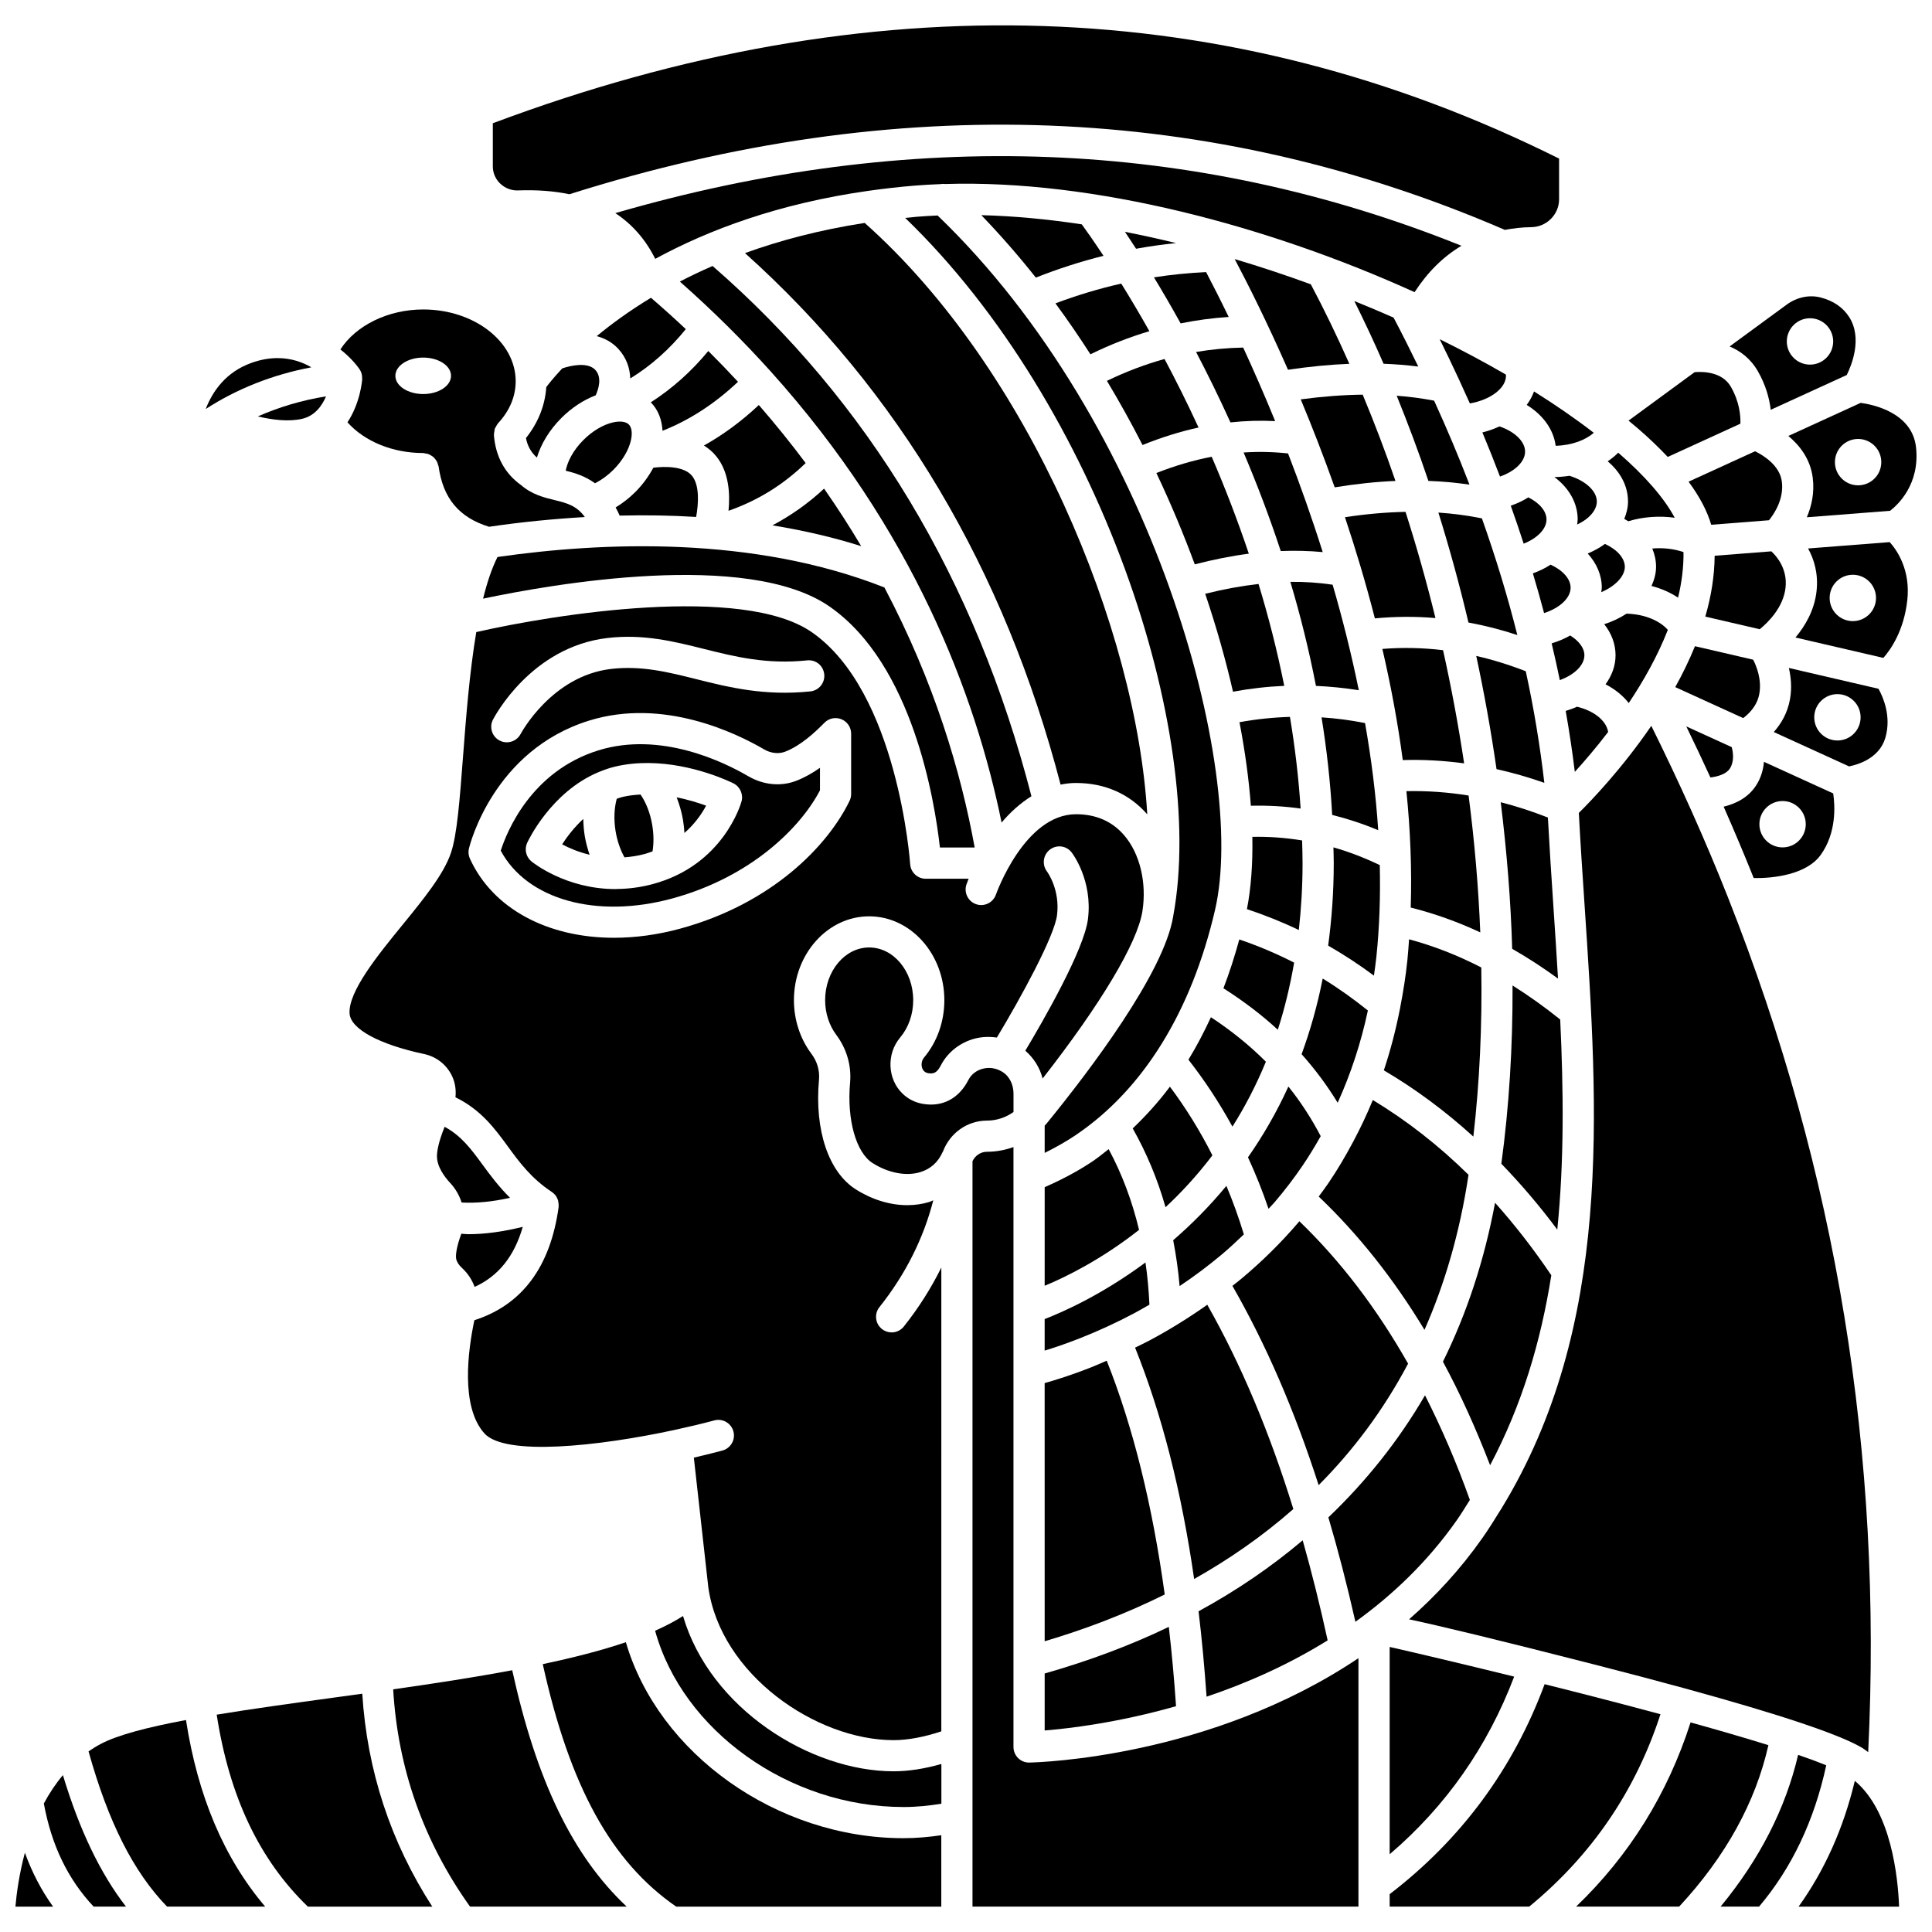 <?xml version="1.0" encoding="UTF-8"?>
<!-- Uploaded to: ICON Repo, www.iconrepo.com, Generator: ICON Repo Mixer Tools -->
<svg width="800px" height="800px" version="1.1" viewBox="144 144 512 512" xmlns="http://www.w3.org/2000/svg">
 <defs>
  <clipPath id="b">
   <path d="m617 250h34.902v32h-34.902z"/>
  </clipPath>
  <clipPath id="a">
   <path d="m148.09 634h10.906v16h-10.906z"/>
  </clipPath>
 </defs>
 <path d="m474.95 290.73c-3.051-9.082-6.383-17.688-9.84-25.684-4.82 0.926-9.695 2.356-14.66 4.309 3.836 8.074 7.211 16.18 10.176 24.203 4.945-1.27 9.727-2.231 14.324-2.828z"/>
 <path d="m461.63 257.3c-3.016-6.543-6.062-12.613-9.016-18.164-5.141 1.426-10.219 3.352-15.27 5.793 3.363 5.602 6.516 11.277 9.434 17.004 5.016-2.019 9.957-3.57 14.852-4.633z"/>
 <path d="m525.19 279.84c2.984 9.57 5.644 19.293 7.969 29.137 4.324 0.793 8.645 1.891 12.953 3.316-2.574-10.262-5.727-20.574-9.391-30.918-3.742-0.754-7.582-1.27-11.531-1.535z"/>
 <path d="m481.76 462.63c2.668-3.125 5.18-6.406 7.465-9.77 1.711-2.516 3.277-5.121 4.777-7.769-2.434-4.652-5.269-9.051-8.566-13.145-3.164 6.945-6.805 13.164-10.707 18.754 2.035 4.414 3.863 8.957 5.445 13.641 0.508-0.578 1.086-1.125 1.586-1.711z"/>
 <path d="m484.34 325.76c-1.871-9.332-4.18-18.363-6.816-27-4.519 0.512-9.219 1.371-14.133 2.602 2.996 8.871 5.449 17.574 7.367 25.945 4.512-0.832 9.047-1.352 13.582-1.547z"/>
 <path d="m486.96 399.11c-4.711-2.406-9.555-4.461-14.531-6.144-1.234 4.477-2.613 8.812-4.207 12.938 5.238 3.336 10.074 6.981 14.41 10.984 1.781-5.5 3.227-11.445 4.328-17.777z"/>
 <path d="m445.07 209.92c3.516-0.641 7.047-1.137 10.594-1.5-4.519-1.105-9.035-2.098-13.535-2.981 0.898 1.336 1.895 2.856 2.941 4.481z"/>
 <path d="m497.71 273.15c5.562-0.906 10.922-1.48 16.102-1.695-2.668-7.781-5.578-15.406-8.684-22.867-5.172 0.062-10.629 0.477-16.422 1.246 2.992 7.176 6.043 15.004 9.004 23.316z"/>
 <path d="m502.91 223.78c2.695 5.43 5.297 10.953 7.75 16.617 3.16 0.117 6.227 0.367 9.199 0.746-2.098-4.32-4.262-8.645-6.543-12.969-3.414-1.512-6.891-2.969-10.406-4.394z"/>
 <path d="m514.14 248.87c2.988 7.387 5.824 14.895 8.398 22.574 3.715 0.137 7.34 0.469 10.887 0.984-2.84-7.402-5.977-14.82-9.367-22.246-3.18-0.617-6.484-1.055-9.918-1.312z"/>
 <path d="m449.81 217.5c2.211 3.644 4.59 7.723 7.07 12.199 4.215-0.852 8.461-1.43 12.738-1.699-2.293-4.731-4.332-8.738-5.988-11.891-4.629 0.219-9.238 0.68-13.82 1.391z"/>
 <path d="m536.56 400.39c-6.293-3.246-12.656-5.715-19.141-7.469-0.137 1.859-0.258 3.715-0.449 5.566-0.438 4.238-1.105 8.367-1.891 12.438-0.031 0.188-0.043 0.367-0.102 0.547-1.094 5.562-2.508 10.957-4.246 16.176 8.332 4.898 16.25 10.766 23.723 17.562 1.664-14.469 2.352-29.492 2.106-44.82z"/>
 <path d="m470.08 255.94c3.961-0.426 7.91-0.543 11.852-0.344-2.93-7.152-5.801-13.691-8.477-19.488-4.227 0.082-8.383 0.477-12.484 1.168 3 5.731 6.074 11.965 9.109 18.664z"/>
 <path d="m471.21 212.66c3.527 6.664 8.602 16.762 14.121 29.328 5.68-0.836 11.105-1.371 16.262-1.574-3.211-7.219-6.598-14.27-10.207-21.066-6.633-2.426-13.375-4.664-20.176-6.688z"/>
 <path d="m307.07 200.48c4.477 2.957 8.023 6.992 10.574 12.121 14.062-7.66 32.656-14.66 56.527-18.035h0.012c3.926-0.555 7.969-1.023 12.184-1.371 2.269-0.188 4.57-0.309 6.887-0.402 0.414-0.074 0.816-0.082 1.234-0.027 39.297-1.219 85.574 11.047 124.39 28.66 3.449-5.324 7.609-9.426 12.422-12.293-70.738-28.449-146.08-31.359-224.23-8.652z"/>
 <path d="m362.39 273.49c-4.16 3.883-8.742 7.109-13.68 9.734 8.227 1.348 16.102 3.16 23.52 5.516-3.004-5.055-6.277-10.145-9.84-15.25z"/>
 <path d="m307.82 236.41c2.238 2.418 3.098 5.184 3.211 7.879 5.477-3.363 10.402-7.731 14.715-13.066-2.957-2.789-6.047-5.559-9.23-8.312-5.715 3.457-10.477 6.945-14.375 10.164 2.078 0.574 4.051 1.578 5.68 3.336z"/>
 <path d="m330.55 262.07c1.195 0.742 2.316 1.664 3.277 2.859 3.359 4.156 3.688 9.898 3.238 14.43 7.746-2.707 14.5-6.879 20.441-12.645-3.828-5.133-7.961-10.262-12.406-15.379-4.594 4.312-9.457 7.883-14.551 10.734z"/>
 <path d="m317.14 267.95c-1.219 2.269-2.801 4.457-4.754 6.418-1.625 1.625-3.391 2.992-5.238 4.109 0.371 0.668 0.727 1.387 1.074 2.16 6.93-0.164 13.688-0.051 20.262 0.359 0.629-3.441 0.957-8.359-1.082-10.883-2.09-2.59-7.168-2.555-10.262-2.164z"/>
 <path d="m316.46 250.63c0.008 0.008 0.02 0.012 0.027 0.02 1.918 1.918 2.922 4.559 3.086 7.508 7.109-2.797 13.812-7.133 20.004-12.977-2.523-2.731-5.152-5.453-7.871-8.164-4.5 5.461-9.609 9.988-15.246 13.613z"/>
 <path d="m557.47 414.18c-4.203-3.371-8.406-6.363-12.629-9.016 0.062 16.211-0.906 32.059-2.969 47.242 5.176 5.359 10.137 11.148 14.824 17.457 1.848-18.211 1.66-36.926 0.773-55.684z"/>
 <path d="m554.92 293.64c-1.395 0.926-2.984 1.691-4.691 2.312 1.047 3.512 2.047 7.019 2.969 10.523 4.125-1.34 7.031-3.965 7.031-6.742 0-2.312-2.078-4.621-5.309-6.094z"/>
 <path d="m533.17 455.36c0-0.008 0-0.016 0.004-0.023-7.922-7.797-16.398-14.402-25.363-19.82-1.543 3.766-3.273 7.426-5.168 10.984-0.023 0.066-0.074 0.121-0.102 0.188-1.984 3.711-4.109 7.336-6.477 10.816-0.828 1.215-1.715 2.398-2.594 3.594 10.469 9.969 19.84 21.762 28.035 35.324 5.316-12.055 9.348-25.66 11.664-41.062z"/>
 <path d="m555.11 481.96c-4.688-6.953-9.668-13.348-14.906-19.215-2.82 15.137-7.438 29.219-13.812 42.113 4.606 8.512 8.742 17.707 12.5 27.438 8.438-15.922 13.461-32.832 16.219-50.336z"/>
 <path d="m541.38 257c-1.41 0.664-2.926 1.195-4.531 1.598 1.633 3.898 3.18 7.801 4.664 11.695 3.934-1.375 6.648-3.938 6.648-6.613 0-2.68-2.738-5.301-6.781-6.68z"/>
 <path d="m525.53 233.89c1.73 3.481 3.394 6.957 5.008 10.438 0.004 0.004 0.004 0.012 0.008 0.02 1.016 2.191 2.012 4.379 2.984 6.566 5.398-0.938 9.578-4 9.578-7.375 0-0.094-0.047-0.188-0.055-0.285-5.547-3.215-11.402-6.352-17.523-9.363z"/>
 <path d="m549.02 275.81c-1.387 0.887-2.961 1.617-4.652 2.211 1.195 3.356 2.34 6.707 3.422 10.055 3.602-1.43 6.051-3.883 6.051-6.398 0-2.211-1.852-4.387-4.82-5.867z"/>
 <path d="m467.69 476.53c2.066-1.727 4.016-3.562 5.945-5.406-1.336-4.41-2.879-8.691-4.625-12.855-4.574 5.539-9.363 10.305-14.102 14.402 0.762 3.945 1.352 7.984 1.699 12.156 3.883-2.594 7.586-5.367 11.082-8.297z"/>
 <path d="m560.11 312.41c-1.488 0.852-3.129 1.555-4.906 2.086 0.77 3.246 1.504 6.496 2.164 9.734 3.844-1.391 6.512-3.938 6.512-6.574 0.004-1.902-1.43-3.801-3.769-5.246z"/>
 <path d="m605.96 334.3c1.508-1.121 3.715-3.246 4.281-6.449 0.664-3.781-0.727-7.25-1.633-9.023l-15.426-3.578c-1.527 3.742-3.293 7.371-5.223 10.84z"/>
 <path d="m569.13 309.41c1.934 2.43 3.008 5.25 3.008 8.25 0 2.777-0.977 5.391-2.652 7.684 2.516 1.312 4.609 3 6.148 4.973 3.941-5.894 7.652-12.477 10.359-19.391-1.902-2.184-5.711-4.148-10.941-4.301-1.773 1.152-3.742 2.117-5.922 2.785z"/>
 <path d="m561.93 331.29c-0.949 0.434-1.957 0.793-3.004 1.113 0.957 5.398 1.762 10.789 2.418 16.152 2.523-2.777 5.613-6.371 8.832-10.574-0.504-3.047-3.805-5.625-8.246-6.691z"/>
 <path d="m292.99 241.64c-2.141 2.289-3.523 4.023-4.219 4.945-0.328 4.879-2.168 9.473-5.394 13.512 0.414 2.098 1.363 3.789 2.906 5.168 1.102-3.648 3.32-7.328 6.496-10.504 2.723-2.719 5.879-4.773 9.094-6.004 0.738-1.648 1.73-4.731-0.105-6.723-2.059-2.215-6.688-1.125-8.777-0.395z"/>
 <path d="m454.04 431.98c-3.019 4.043-6.336 7.695-9.859 11.059 3.664 6.492 6.594 13.453 8.695 20.887 4.231-3.938 8.438-8.504 12.422-13.742-3.234-6.41-6.988-12.492-11.258-18.203z"/>
 <path d="m609.11 263.59-17.621 8.059c2.934 3.981 4.941 7.793 6 11.418l15.312-1.195c1.414-1.742 3.996-5.637 3.406-10.246-0.555-4.273-4.828-6.918-7.098-8.035z"/>
 <path d="m588.7 302.39c0.98-4.012 1.496-8.055 1.445-12.078-2.539-0.875-5.426-1.203-8.273-0.949 0.645 1.543 1 3.172 1 4.859 0 1.77-0.484 3.449-1.207 5.062 2.609 0.688 5 1.734 7.035 3.106z"/>
 <path d="m464.91 413.58c-1.836 3.926-3.789 7.719-5.965 11.242 4.359 5.582 8.25 11.504 11.66 17.742 3.269-5.156 6.262-10.879 8.867-17.199-4.309-4.316-9.168-8.25-14.562-11.785z"/>
 <g clip-path="url(#b)">
  <path d="m624.39 270.57c0.516 4.023-0.32 7.606-1.566 10.516l22.062-1.719c2.035-1.566 7.945-7.004 6.883-16.809-1.004-9.25-11.477-11.363-14.672-11.793l-19.164 8.766c2.965 2.481 5.816 6.062 6.457 11.039zm12.027-10.242c3.391 0 6.144 2.75 6.144 6.144 0 3.391-2.75 6.144-6.144 6.144-3.391 0-6.144-2.75-6.144-6.144 0-3.391 2.754-6.144 6.144-6.144z"/>
 </g>
 <path d="m626.51 370.55c4.211-5.859 3.793-13.016 3.309-16.285l-18.355-8.371c-0.172 2.019-0.746 4.18-2.07 6.242-2.152 3.352-5.574 4.906-8.609 5.644 2.777 6.297 5.441 12.602 7.969 18.918 5.113 0.09 13.965-0.867 17.758-6.148zm-10.109-14.27c3.391 0 6.144 2.75 6.144 6.144 0 3.391-2.75 6.144-6.144 6.144-3.391 0-6.144-2.75-6.144-6.144 0-3.398 2.75-6.144 6.144-6.144z"/>
 <path d="m602.93 342-12.043-5.492c2.195 4.504 4.324 9.012 6.391 13.527 1.875-0.227 4.184-0.852 5.156-2.367 1.203-1.875 0.875-4.227 0.496-5.668z"/>
 <path d="m613.43 290.11-15.027 1.168c-0.051 5.441-0.938 10.848-2.481 16.129l14.426 3.348c2.141-1.746 6.266-5.746 6.84-11.027 0.527-4.887-2.211-8.18-3.758-9.617z"/>
 <path d="m485.96 298.2c2.637 8.824 4.934 18.047 6.785 27.57 3.789 0.164 7.578 0.547 11.355 1.152-1.961-9.582-4.312-18.961-6.941-27.969-3.617-0.531-7.332-0.805-11.199-0.754z"/>
 <path d="m506.5 411.79c-3.863-3.098-7.852-5.941-11.969-8.465-1.422 7.195-3.32 13.859-5.594 20.039 3.582 4.023 6.781 8.309 9.559 12.875 3.484-7.695 6.176-15.844 8.004-24.449z"/>
 <path d="m475.49 357.53c4.422-0.105 8.82 0.125 13.188 0.746-0.535-8.266-1.508-16.379-2.828-24.293-4.465 0.137-8.93 0.598-13.375 1.41 1.5 7.797 2.496 15.219 3.016 22.137z"/>
 <path d="m489.19 372.73c0-2.012-0.062-4.008-0.121-6.004-4.367-0.719-8.762-1.043-13.184-0.949 0.129 7.176-0.355 13.621-1.434 19.156 4.688 1.559 9.277 3.387 13.75 5.535 0.625-5.609 0.988-11.496 0.988-17.738z"/>
 <path d="m508.75 397.63c0.836-8.051 1.094-16.207 0.902-24.379-4.047-1.922-8.145-3.512-12.277-4.691 0.023 1.391 0.082 2.773 0.082 4.172 0 7.762-0.555 15.008-1.48 21.867 4.156 2.391 8.211 5.031 12.129 7.957 0.223-1.637 0.469-3.262 0.645-4.926z"/>
 <path d="m532.01 346.3c-1.508-10.039-3.367-20.059-5.586-29.996-5.371-0.641-10.738-0.762-16.082-0.332 2.223 9.586 4.082 19.445 5.406 29.457 5.414-0.16 10.84 0.133 16.262 0.871z"/>
 <path d="m524.41 307.79c-2.324-9.512-4.984-18.902-7.934-28.141-5.141 0.102-10.473 0.566-16.047 1.418 2.852 8.531 5.539 17.508 7.93 26.809 5.344-0.504 10.699-0.543 16.051-0.086z"/>
 <path d="m556.89 403.33c-0.371-6.32-0.789-12.637-1.211-18.926-0.535-8.008-1.055-15.926-1.473-23.746-4.156-1.637-8.324-2.992-12.496-4.059 1.602 13.023 2.664 26.023 3.035 38.848 4.07 2.324 8.113 4.953 12.145 7.883z"/>
 <path d="m404.06 201.02c5.082 5.285 9.906 10.809 14.449 16.547 5.898-2.336 11.883-4.262 17.93-5.773-2.621-3.965-4.629-6.797-5.754-8.34-9.086-1.375-18.016-2.215-26.625-2.434z"/>
 <path d="m509.24 364.01c-0.621-9.531-1.848-19.035-3.488-28.391-3.828-0.746-7.676-1.266-11.527-1.512 1.363 8.418 2.332 17.051 2.816 25.852 4.113 1.031 8.176 2.367 12.199 4.051z"/>
 <path d="m535.22 317.83c2.137 9.941 3.93 19.965 5.375 29.996 4.231 0.941 8.453 2.144 12.668 3.633-1.133-9.797-2.75-19.648-4.918-29.566-4.363-1.707-8.742-3.066-13.125-4.062z"/>
 <path d="m448.6 231.77c-2.652-4.715-5.168-8.934-7.457-12.617-5.875 1.336-11.695 3.082-17.438 5.242 3.246 4.414 6.332 8.918 9.273 13.496 5.125-2.516 10.34-4.559 15.621-6.121z"/>
 <path d="m536.29 391.09c-0.484-11.996-1.52-24.121-3.098-36.266-5.504-0.887-11.004-1.277-16.48-1.16 1.043 10.234 1.465 20.559 1.145 30.848 6.254 1.574 12.391 3.758 18.434 6.578z"/>
 <path d="m473.57 263.92c3.461 8.168 6.809 16.891 9.84 26.113 3.812-0.152 7.519-0.066 11.125 0.277-2.918-9.23-6.039-18-9.188-26.145-3.918-0.422-7.836-0.516-11.777-0.246z"/>
 <path d="m261.83 442.61c-1.711 4.238-2.031 6.637-2.031 7.785 0 2.75 1.91 5.379 3.508 7.102 1.422 1.527 2.426 3.309 3.027 5.184 3.852 0.203 8.086-0.188 12.828-1.25-2.965-2.941-5.219-5.953-7.254-8.742-3.074-4.207-5.66-7.684-10.078-10.078z"/>
 <path d="m266.25 470.95c-0.016 0.055-0.023 0.102-0.047 0.156-1.246 3.406-1.496 5.582-1.312 6.481 0.164 0.832 0.688 1.648 1.547 2.441 1.566 1.441 2.664 3.168 3.34 5.012 6.285-2.848 10.52-8.086 12.758-15.91-5.203 1.277-9.988 1.945-14.402 1.945-0.656 0.004-1.25-0.094-1.883-0.125z"/>
 <path d="m248.2 591.69c1.215 20.957 8.039 40.305 20.359 57.578l41.523 0.004c-14.289-13.402-23.895-33.352-30.34-62.645-9.98 1.879-20.664 3.516-31.543 5.062z"/>
 <path d="m232.27 593.91c-10.848 1.488-21.43 2.945-30.844 4.492 3.359 21.719 11.277 38.426 24.16 50.875h32.973c-11.062-17.137-17.266-36.07-18.555-56.43-2.586 0.355-5.164 0.711-7.734 1.062z"/>
 <path d="m325.01 572.26c-2.172 1.387-4.656 2.684-7.398 3.902 7.277 26.434 35.445 46.715 65.828 46.715 3.543 0 6.859-0.355 10.035-0.879v-10.523c-4.469 1.27-8.723 1.938-12.672 1.938-22.031-0.004-48.594-16.605-55.793-41.152z"/>
 <path d="m309.86 579.2c-6.477 2.207-13.953 4.106-22.02 5.812 7.156 32.418 18.172 52.41 35.363 64.266h70.25v-18.922c-3.219 0.461-6.535 0.781-10.035 0.781-33.648 0-64.941-22.469-73.559-51.938z"/>
 <path d="m306.54 268.52c2.359-2.359 4.055-5.199 4.652-7.789 0.434-1.91 0.238-3.453-0.547-4.238-0.789-0.785-2.332-0.984-4.234-0.543-2.594 0.594-5.43 2.289-7.793 4.648-2.793 2.793-4.246 5.789-4.703 8.137 2.41 0.602 5.144 1.422 7.769 3.336 1.691-0.855 3.363-2.062 4.856-3.551z"/>
 <path d="m224.1 254.98c3.348-0.785 5.234-3.434 6.305-5.941-6.438 1.035-12.457 2.84-18.07 5.316 3.867 0.93 8.219 1.461 11.766 0.625z"/>
 <path d="m298.58 361.02c-2.492 2.316-4.379 4.828-5.606 6.734 1.742 0.949 4.238 2.031 7.277 2.769-0.527-1.57-0.984-3.195-1.27-4.891-0.258-1.566-0.375-3.106-0.402-4.613z"/>
 <path d="m217.56 238.9c-2.109 0-4.422 0.367-6.938 1.27-6.789 2.43-10.293 7.539-12.102 12.215 8.34-5.387 17.703-9.086 27.996-11.047-2.336-1.355-5.344-2.438-8.957-2.438z"/>
 <g clip-path="url(#a)">
  <path d="m148.09 649.28h9.98c-3.113-4.309-5.578-9.074-7.473-14.289-1.527 5.691-2.215 10.883-2.508 14.289z"/>
 </g>
 <path d="m155.62 621.95c2.035 11.086 6.367 20.051 13.188 27.316h8.574c-6.832-8.855-12.285-20.207-16.711-34.844-1.965 2.348-3.641 4.883-5.051 7.527z"/>
 <path d="m361.3 347.48c-1.906 1.344-4.016 2.562-6.285 3.438-4.07 1.574-8.703 1.129-12.73-1.219-6.445-3.769-23.223-11.973-39.734-6.836-17.887 5.57-24.293 21.711-25.848 26.574 6.93 12.949 25.34 18.152 45.453 12.668 20.91-5.699 34.012-18.801 39.145-28.664l0.004-5.961zm-20.793 8.93c-0.195 0.691-4.894 16.91-23.559 21.891-3.359 0.898-6.523 1.262-9.484 1.289-0.031 0-0.062 0.016-0.094 0.016-0.012 0-0.02-0.008-0.031-0.008-0.078 0-0.16 0.016-0.238 0.016-13.098 0-21.801-6.961-22.254-7.324-1.453-1.191-1.926-3.207-1.145-4.918 0.277-0.602 6.297-13.422 18.844-18.715 0.09-0.043 0.184-0.078 0.277-0.113 1.363-0.559 2.777-1.055 4.293-1.41 2.906-0.684 5.82-0.941 8.645-0.926h0.055c11.883 0.078 22.059 5.141 22.582 5.402 1.75 0.902 2.633 2.902 2.109 4.801z"/>
 <path d="m553.34 590.33c-8.297 22.379-22.074 41.082-41.066 55.645v3.293l36.984 0.004c16.559-13.594 28.219-30.734 34.781-50.984-10.152-2.742-20.734-5.465-30.699-7.957z"/>
 <path d="m620.52 609.06c-3.312 14.172-10.184 27.648-20.543 40.211h10.195c8.664-10.23 14.633-22.805 17.801-37.453-2.109-0.859-4.598-1.781-7.453-2.758z"/>
 <path d="m592.02 600.46c-6.051 18.875-16.207 35.25-30.336 48.809h27.312c12.316-13.266 20.242-27.637 23.648-42.781-6.148-1.918-13.172-3.961-20.625-6.027z"/>
 <path d="m313.75 354.56c-1.582 0.086-3.172 0.262-4.75 0.629-0.543 0.129-1.035 0.328-1.555 0.492-0.676 2.441-0.816 5.504-0.309 8.586 0.426 2.562 1.262 4.988 2.356 6.941 1.707-0.141 3.469-0.383 5.328-0.883 0.75-0.199 1.422-0.461 2.109-0.707 0.348-2.125 0.332-4.531-0.078-6.969-0.516-3.129-1.652-6-3.102-8.09z"/>
 <path d="m623.16 289.35c1.59 2.887 2.746 6.648 2.25 11.262-0.555 5.133-3.035 9.289-5.594 12.336l23.297 5.402c1.934-2.203 5.43-7.168 6.336-15.246 0.91-8.082-2.754-13.316-4.652-15.438zm11.859 19.254c-3.391 0-6.144-2.75-6.144-6.144 0-3.391 2.75-6.144 6.144-6.144 3.391 0 6.144 2.75 6.144 6.144-0.004 3.391-2.754 6.144-6.144 6.144z"/>
 <path d="m620.64 649.28h26.641c-0.305-7.867-2.102-25.309-11.734-33.332-3.004 12.578-8.012 23.73-14.906 33.332z"/>
 <path d="m325 361.29c0.195 1.164 0.312 2.316 0.383 3.457 2.824-2.481 4.656-5.176 5.742-7.234-1.992-0.738-4.719-1.59-7.801-2.211 0.719 1.895 1.328 3.887 1.676 5.988z"/>
 <path d="m239.27 241.84c0.215 0.309 0.379 0.645 0.5 0.988 0.012 0.039 0.012 0.078 0.023 0.117 0.137 0.43 0.188 0.875 0.172 1.328 0 0.07 0.031 0.129 0.023 0.199-0.027 0.391-0.492 6.305-3.91 11.445 4.562 5.078 11.973 8.141 20.066 8.141 0.188 0 0.344 0.082 0.523 0.105 0.281 0.039 0.551 0.07 0.809 0.164 0.258 0.09 0.484 0.215 0.715 0.352 0.223 0.129 0.434 0.258 0.629 0.422 0.211 0.184 0.375 0.387 0.551 0.613 0.152 0.199 0.297 0.387 0.414 0.617 0.133 0.258 0.207 0.523 0.281 0.805 0.047 0.168 0.148 0.312 0.172 0.492 1.168 8.457 5.449 13.531 13.371 15.973 8.664-1.277 17.113-2.09 25.383-2.578-2.172-3.016-4.742-3.695-7.949-4.477-2.848-0.695-6.074-1.48-8.973-4.008-4.219-2.988-6.738-7.519-7.18-13.234-0.004-0.031 0.012-0.062 0.012-0.094-0.016-0.305 0.059-0.602 0.113-0.906 0.043-0.23 0.031-0.473 0.113-0.688 0.066-0.195 0.211-0.355 0.305-0.543 0.156-0.293 0.297-0.594 0.516-0.84 0.02-0.02 0.023-0.055 0.047-0.074 3.051-3.266 4.664-7.109 4.664-11.125 0-10.492-10.992-19.023-24.508-19.023-9.312 0-17.848 4.234-21.945 10.598 2.231 1.75 3.957 3.629 5.062 5.231zm16.883-3.078c4.074 0 7.375 2.164 7.375 4.832 0 2.668-3.301 4.832-7.375 4.832s-7.375-2.164-7.375-4.832c0-2.668 3.305-4.832 7.375-4.832z"/>
 <path d="m380.29 497.1c-0.906 0-1.809-0.293-2.574-0.902-1.785-1.422-2.074-4.023-0.652-5.805 6.871-8.609 11.703-18.254 14.266-28.305-0.352 0.133-0.664 0.328-1.023 0.438-1.875 0.574-3.852 0.855-5.867 0.855-4.516 0-9.242-1.418-13.59-4.152-7.258-4.57-11.016-15.707-9.809-29.055 0.227-2.477-0.477-4.875-2.023-6.941-2.981-3.965-4.617-9.004-4.617-14.172 0-12.254 8.945-22.227 19.934-22.227s19.93 9.973 19.93 22.227c0 5.672-1.914 11.074-5.387 15.203-0.875 1.043-0.863 2.766 0.027 3.613 0.305 0.293 0.645 0.453 1.09 0.527 1.102 0.176 2.195 0.172 3.281-1.961 1.812-3.566 5.141-6.195 9.125-7.223 1.906-0.484 3.867-0.531 5.781-0.258 6.363-10.562 15.234-26.797 15.941-32.422 0.855-6.777-2.539-11.422-2.68-11.617-1.355-1.816-1.004-4.402 0.801-5.777 1.805-1.375 4.371-1.047 5.754 0.75 0.23 0.297 5.617 7.41 4.324 17.676-1.027 8.148-11.836 26.918-16.598 34.871 2.211 1.918 3.828 4.445 4.586 7.375 15.379-19.668 25.145-35.969 26.449-44.355 1.176-7.543-0.668-15.242-4.82-20.086-3.184-3.719-7.481-5.602-12.77-5.602-13.664 0-21.156 21.078-21.23 21.293-0.758 2.152-3.106 3.297-5.254 2.551-2.152-0.746-3.297-3.094-2.555-5.25 0.051-0.141 0.234-0.672 0.566-1.496h-11.363c-2.176 0-3.984-1.691-4.125-3.863-0.027-0.453-3.25-45.723-26.113-61.504-18.301-12.641-68.051-4.762-88.871 0-1.809 10.746-2.738 22.875-3.508 32.953-0.883 11.605-1.582 20.77-3.215 25.59-1.934 5.691-7.238 12.199-12.852 19.082-6.406 7.852-14.375 17.617-14.004 23.453 0.262 4.09 7.828 8.203 19.746 10.738 3.238 0.691 5.926 2.781 7.367 5.742 0.879 1.812 1.152 3.785 0.949 5.727 6.734 3.289 10.375 8.223 13.887 13.027 3.027 4.148 6.168 8.441 11.637 12.047 0.289 0.191 0.535 0.426 0.766 0.672 0.027 0.031 0.066 0.051 0.094 0.082 0.32 0.371 0.547 0.805 0.715 1.266 0.02 0.055 0.066 0.09 0.082 0.148 0.023 0.074 0.004 0.148 0.023 0.223 0.102 0.383 0.148 0.777 0.137 1.18-0.004 0.102 0.012 0.207 0 0.309-0.004 0.043 0.008 0.082 0 0.125-2.184 15.926-9.738 25.953-22.332 30-1.688 8.004-3.703 22.891 2.648 29.977 5.426 6.066 29.957 3.508 50.367-0.891 0.059-0.008 0.102-0.047 0.164-0.055 0.02-0.004 0.039 0.008 0.059 0.004 3.625-0.785 7.133-1.621 10.352-2.484 2.207-0.594 4.473 0.715 5.062 2.926 0.59 2.203-0.719 4.469-2.922 5.059-1.57 0.422-4.215 1.102-7.566 1.883l3.824 34.262c3.199 23.191 28.555 40.602 49.086 40.602 3.824 0 8.094-0.812 12.672-2.332l0.004-122.92c-2.699 5.461-6.012 10.711-9.945 15.641-0.812 1.027-2.016 1.559-3.231 1.559zm-105.65-162.39c0.41-0.785 10.145-19.281 30.371-21.637 9.516-1.117 17.652 0.93 25.52 2.894 8.176 2.051 16.645 4.164 27.359 3.039 2.348-0.242 4.301 1.414 4.539 3.68 0.238 2.269-1.41 4.301-3.676 4.539-12.211 1.273-21.781-1.125-30.23-3.246-7.469-1.871-14.527-3.637-22.559-2.707-15.777 1.84-23.895 17.066-23.98 17.219-0.738 1.414-2.176 2.227-3.672 2.227-0.641 0-1.289-0.148-1.891-0.461-2.031-1.039-2.824-3.519-1.781-5.547zm49.688 55.371c-6.043 1.648-11.977 2.438-17.617 2.438-17.473 0-32.078-7.609-38.18-20.969-0.387-0.844-0.477-1.789-0.262-2.684 0.258-1.059 6.547-26.023 31.82-33.891 19.652-6.117 38.973 3.273 46.363 7.594 1.809 1.062 3.891 1.293 5.582 0.648 4.199-1.625 7.973-5.16 10.449-7.68 1.172-1.203 2.957-1.559 4.512-0.93 1.555 0.637 2.566 2.148 2.566 3.824v15.992c0 0.625-0.141 1.238-0.414 1.801-5.832 12.047-20.676 27.27-44.82 33.855z"/>
 <path d="m412.59 438.69v-4.867c0-2.32-1.027-4.465-2.691-5.598-1.648-1.125-3.578-1.48-5.441-1.004-1.688 0.43-3.074 1.512-3.812 2.961-2.484 4.887-6.82 7.227-11.977 6.371-2.102-0.344-3.938-1.25-5.453-2.699-4.043-3.852-4.34-10.539-0.656-14.914 2.223-2.644 3.449-6.156 3.449-9.887 0-7.699-5.234-13.965-11.668-13.965-6.434 0-11.672 6.262-11.672 13.965 0 3.391 1.055 6.664 2.965 9.215 2.754 3.676 4.047 8.168 3.648 12.645-0.887 9.777 1.574 18.547 5.981 21.324 4.184 2.637 8.895 3.531 12.633 2.387 2.734-0.84 4.731-2.644 5.934-5.367 0.016-0.039 0.051-0.062 0.07-0.098 1.809-4.82 6.359-8.188 11.676-8.188 2.559 0 4.981-0.836 7.016-2.281z"/>
 <path d="m416.71 611.1c-1.082 0-2.125-0.426-2.891-1.18-0.789-0.777-1.238-1.84-1.238-2.949v-158.99c-2.219 0.809-4.586 1.25-7.023 1.25-1.68 0-3.137 1.012-3.836 2.5v197.54h102.28v-65.84c-39.262 26.363-84.734 27.617-87.215 27.664-0.027 0.004-0.055 0.004-0.078 0.004z"/>
 <path d="m170.72 606.15c-1.145 0.602-2.227 1.27-3.254 1.984 5.227 18.75 11.895 31.938 20.809 41.141h26.004c-10.941-12.895-17.84-29.211-20.992-49.453-9.977 1.871-18.004 3.914-22.566 6.328z"/>
 <path d="m420.85 602.59c6.375-0.508 19.383-2.035 34.812-6.43-0.488-7.234-1.133-14.238-1.914-21.02-10.176 4.906-21.188 9.012-32.898 12.355z"/>
 <path d="m486.75 543.91c-6.359-20.551-13.922-38.461-22.809-54.137-4.891 3.445-10.031 6.656-15.438 9.527-1.211 0.645-2.461 1.219-3.695 1.832 7.102 17.68 12.285 37.965 15.652 61.316 9.109-5.125 18-11.242 26.289-18.539z"/>
 <path d="m420.85 578.95c10.363-3.07 21.16-7.102 31.816-12.395-3.266-23.723-8.406-44.457-15.375-61.961-1.336 0.574-2.664 1.188-4.008 1.715-5.391 2.129-9.691 3.457-12.438 4.223z"/>
 <path d="m495.84 578.71c-2.027-9.266-4.227-18.113-6.613-26.512-8.32 7.035-17.527 13.328-27.598 18.809 0.879 7.238 1.57 14.816 2.125 22.633 10.359-3.484 21.422-8.305 32.086-14.93z"/>
 <path d="m488.34 467.64c-0.098 0.121-0.191 0.242-0.293 0.359-4.512 5.281-9.574 10.281-15.055 14.867-0.777 0.648-1.598 1.262-2.391 1.895 8.848 15.434 16.441 32.891 22.852 52.816 9-9.043 17.082-19.684 23.703-32.199-8.309-14.656-17.938-27.266-28.816-37.738z"/>
 <path d="m420.85 501.92c2.441-0.742 5.629-1.805 9.398-3.293 4.879-1.926 9.719-4.156 14.375-6.633 1.355-0.719 2.664-1.492 3.988-2.246-0.184-3.816-0.512-7.562-1.051-11.18-11.562 8.566-21.867 13.125-26.715 14.996v8.355z"/>
 <path d="m272.02 302.65c18.211-3.844 70.012-12.973 91.758 2.047 22.156 15.293 27.969 51.852 29.309 63.906h9.211c-3.609-19.898-10.648-43.781-23.926-68.922-34.781-13.703-74.477-12.102-102.53-8.07-1.523 3.027-2.777 6.801-3.82 11.039z"/>
 <path d="m417.34 355.01c-14.773-57.355-43.184-104.61-84.5-140.52-3.066 1.336-5.949 2.715-8.672 4.129 8.828 7.797 16.793 15.734 23.996 23.727 0.004 0.004 0.012 0.004 0.016 0.008 0.008 0.008 0.012 0.02 0.02 0.031 37.863 42.066 54.332 85.762 61.23 119.6 2.219-2.637 4.867-5.082 7.91-6.973z"/>
 <path d="m530.06 546.88c1.242-1.77 2.332-3.582 3.473-5.379-3.527-9.875-7.516-19.102-11.891-27.73-6.957 11.953-15.547 22.746-25.609 32.348 2.59 8.762 4.973 17.984 7.164 27.672 9.863-7.102 19.137-15.914 26.863-26.91z"/>
 <path d="m454.93 386.73c-0.004 0.023-0.012 0.055-0.016 0.078-0.004 0.012-0.004 0.027-0.008 0.043 0 0.004-0.004 0.008-0.004 0.016-2.422 14.902-22.023 40.754-33.523 54.863-0.164 0.203-0.355 0.383-0.527 0.578v7.219c2.863-1.43 5.652-2.977 8.281-4.754 17.863-12.098 30.609-32.711 36.863-59.617 8.645-37.211-16.32-129.09-73.52-184.05-1.832 0.078-3.644 0.188-5.434 0.332-1.074 0.086-2.106 0.207-3.164 0.309 51.598 49.777 79.977 136.63 71.059 184.9-0.004 0.031-0.004 0.062-0.008 0.09z"/>
 <path d="m420.85 484.74c5.621-2.324 14.977-6.922 25.012-14.809-1.832-7.656-4.512-14.809-8.059-21.398-1.34 1.035-2.644 2.133-4.039 3.082-4.035 2.731-8.398 5.016-12.91 6.996z"/>
 <path d="m429.17 351.5c7.613 0 14.125 2.879 18.867 8.309-2.824-48.805-31.145-117.83-74.883-156.73-11.969 1.848-22.516 4.656-31.723 7.996 40.645 36.453 68.75 83.785 83.637 140.85 1.32-0.258 2.676-0.43 4.102-0.43z"/>
 <path d="m643.66 339.45c1.609-5.621-0.602-10.699-1.84-12.918l-23.75-5.512c0.559 2.449 0.836 5.242 0.301 8.262-0.656 3.727-2.414 6.594-4.301 8.715l19.953 9.102c2.281-0.445 8.047-2.098 9.637-7.648zm-12.723 0.789c-3.391 0-6.144-2.75-6.144-6.144 0-3.391 2.75-6.144 6.144-6.144 3.391 0 6.144 2.75 6.144 6.144-0.004 3.398-2.754 6.144-6.144 6.144z"/>
 <path d="m559.93 270.09c-1.301 0.195-2.629 0.328-3.992 0.336 3.883 2.914 6.164 6.883 6.164 11.254 0 0.449-0.098 0.879-0.148 1.32 3.273-1.504 5.223-3.859 5.223-6.086 0.004-2.766-2.953-5.496-7.246-6.824z"/>
 <path d="m585.97 265.09 19.254-8.809c0.07-2.106-0.227-5.781-2.535-9.797-2.348-4.074-7.629-4.023-9.598-3.856l-17.52 12.844c0.879 0.727 1.77 1.449 2.606 2.176 2.926 2.535 5.496 5.012 7.793 7.441z"/>
 <path d="m574.45 281.51c0.359 0.203 0.719 0.41 1.059 0.629 3.871-1.188 8.191-1.5 12.309-0.93-2.738-5.141-7.805-11.027-14.969-17.242-0.82 0.84-1.777 1.59-2.797 2.285 3.391 2.84 5.387 6.562 5.387 10.656 0 1.613-0.402 3.137-0.988 4.602z"/>
 <path d="m568.49 299.74c0 0.406-0.102 0.793-0.141 1.191 3.773-1.59 6.25-4.269 6.25-6.707 0-2.316-2.062-4.609-5.277-6.082-1.336 1.012-2.894 1.836-4.562 2.551 2.371 2.598 3.731 5.727 3.731 9.047z"/>
 <path d="m548.59 251.31c4.328 2.648 7.125 6.523 7.676 10.828 4.43-0.121 7.961-1.578 10.105-3.438-4.789-3.695-10.094-7.363-15.836-10.961-0.465 1.262-1.113 2.457-1.945 3.57z"/>
 <path d="m609.84 242.36c2.137 3.707 3.062 7.277 3.426 10.238l20.145-9.219c1.266-2.559 4.215-9.734 0.652-15.34-1.637-2.57-4.176-4.316-7.562-5.199-3.019-0.781-6.301-0.086-9.016 1.891l-15.121 11.086c2.789 1.164 5.519 3.148 7.477 6.543zm13.828-14.02c3.391 0 6.144 2.75 6.144 6.144 0 3.391-2.75 6.144-6.144 6.144-3.391 0-6.144-2.75-6.144-6.144 0.008-3.394 2.754-6.144 6.144-6.144z"/>
 <path d="m590.45 591.43h0.008c0.004 0 0.004 0.004 0.008 0.004 25.434 6.969 41.281 12.285 47.148 15.84 0.523 0.316 0.98 0.715 1.477 1.066 3.836-78.922-8.312-153.56-37.129-226.44-0.004-0.012-0.012-0.023-0.016-0.043-6.023-15.238-12.848-30.395-20.332-45.504-7.758 11.34-15.949 19.867-19.207 23.082 0.422 8.031 0.965 16.188 1.52 24.418 3.684 54.977 7.43 111.71-22.02 159.91-0.078 0.176-0.207 0.316-0.309 0.484-1.527 2.481-3.066 4.953-4.777 7.383-5.816 8.281-12.406 15.375-19.402 21.508 8.273 1.766 22.883 5.262 49.09 11.973 8.77 2.238 16.719 4.348 23.941 6.32z"/>
 <path d="m281.38 194.46c4.941-0.176 9.449 0.164 13.523 1.016 86.609-27.422 170-24.238 247.89 9.441 2.25-0.41 4.562-0.695 6.981-0.715 4.078-0.031 7.398-3.348 7.398-7.383v-10.789c-87.598-43.703-182.64-46.848-282.57-9.367v11.422c0 1.727 0.688 3.34 1.93 4.539 1.297 1.254 3.062 1.938 4.848 1.836z"/>
 <path d="m545.27 588.32c-14.387-3.543-26.59-6.406-32.996-7.863v54.941c14.941-12.754 25.977-28.57 32.996-47.078z"/>
</svg>